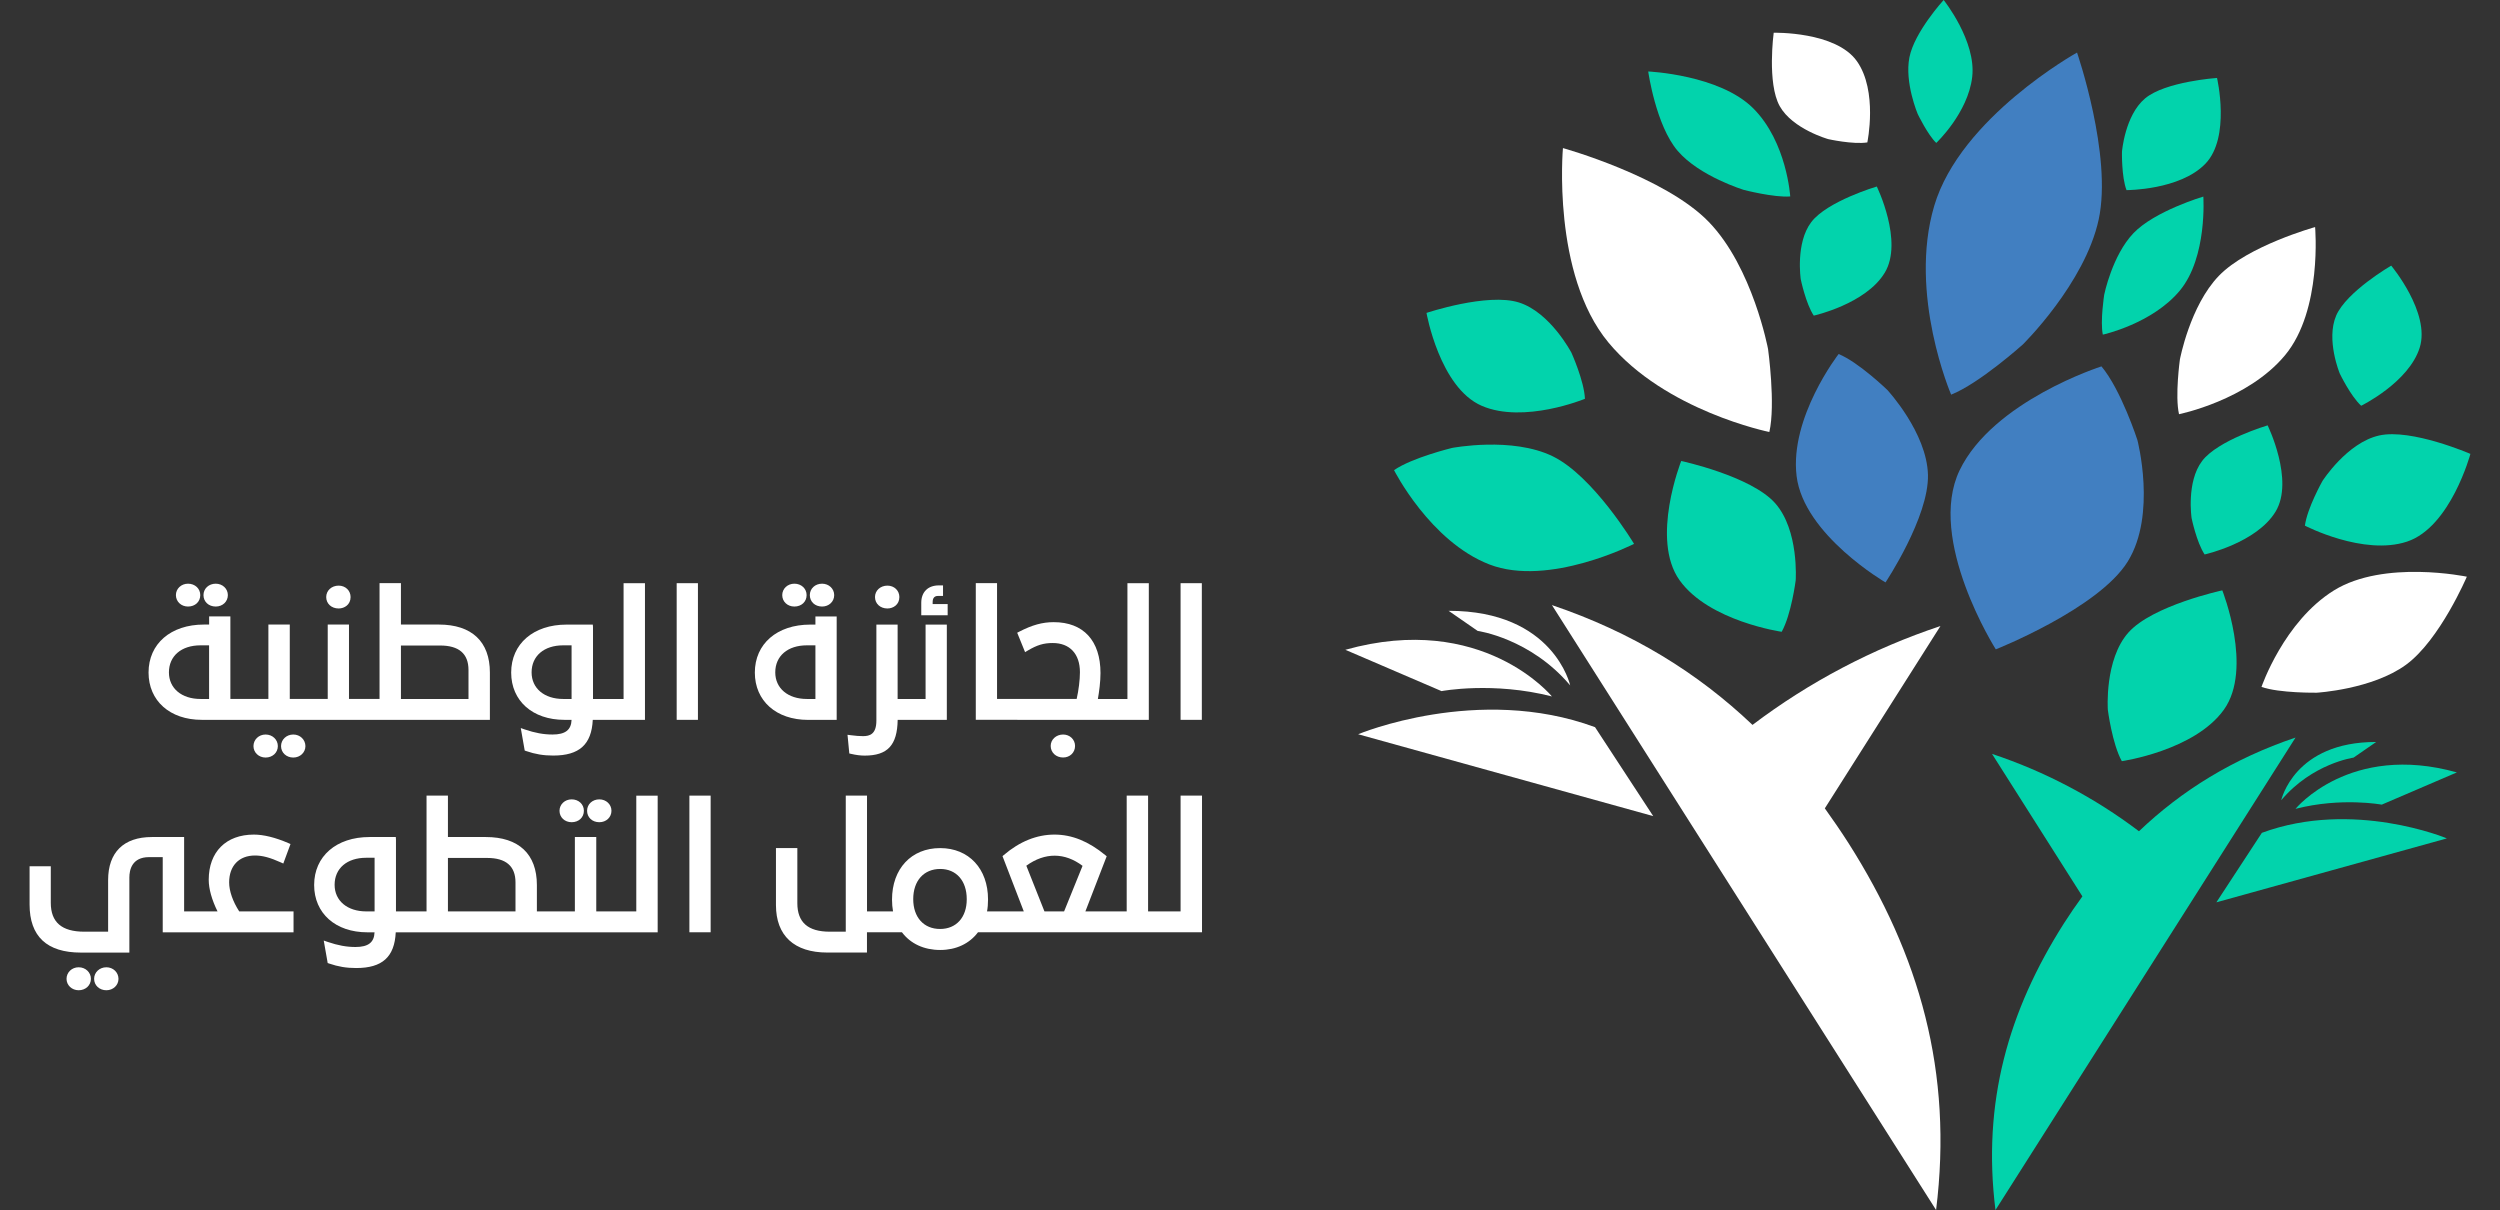 <svg width="219" height="106" viewBox="0 0 219 106" fill="none" xmlns="http://www.w3.org/2000/svg">
<rect x="0" y="0" width="219" height="106" fill="#333333" stroke="none"/>
<g clip-path="url(#clip0_2271_2606)">
<path d="M18.899 53.133C19.502 53.133 19.96 52.701 19.96 52.132C19.96 51.57 19.494 51.131 18.899 51.131C18.288 51.131 17.825 51.562 17.825 52.132C17.825 52.709 18.275 53.133 18.899 53.133Z" fill="white"/>
<path d="M16.471 53.133C17.094 53.133 17.544 52.713 17.544 52.132C17.544 51.562 17.082 51.131 16.471 51.131C15.876 51.131 15.409 51.57 15.409 52.132C15.413 52.701 15.868 53.133 16.471 53.133Z" fill="white"/>
<path d="M25.693 64.344C25.09 64.344 24.62 64.791 24.62 65.36C24.62 65.93 25.082 66.361 25.693 66.361C26.288 66.361 26.755 65.922 26.755 65.36C26.751 64.791 26.288 64.344 25.693 64.344Z" fill="white"/>
<path d="M23.265 66.361C23.877 66.361 24.339 65.93 24.339 65.36C24.339 64.791 23.869 64.344 23.265 64.344C22.67 64.344 22.204 64.791 22.204 65.36C22.204 65.922 22.67 66.361 23.265 66.361Z" fill="white"/>
<path d="M29.666 53.303C30.184 53.303 30.711 52.958 30.711 52.302C30.711 51.732 30.261 51.301 29.666 51.301C29.047 51.301 28.576 51.732 28.576 52.302C28.576 52.879 29.035 53.303 29.666 53.303Z" fill="white"/>
<path d="M31.6 63.058H32.332H42.914V58.912C42.914 56.203 41.326 54.711 38.443 54.711H35.122V51.084H33.248V61.227H32.336H31.6H30.571V54.711H28.709V61.227H27.969H27.238H25.384V54.711H23.511V61.227H21.947H21.211H20.181V53.999H18.32V54.711H17.862C14.963 54.711 13.013 56.392 13.013 58.912C13.013 61.393 14.886 63.058 17.673 63.058H21.207H21.942H27.234H27.965H31.6ZM35.122 61.23V56.547H38.559C40.208 56.547 41.04 57.267 41.04 58.691V61.23H35.122ZM17.568 56.531H18.316V61.23H17.568C15.912 61.23 14.798 60.301 14.798 58.901C14.798 57.461 15.888 56.531 17.568 56.531Z" fill="white"/>
<path d="M49.439 63.058H50.07C50.038 63.944 49.519 64.344 48.401 64.344C47.613 64.344 46.865 64.205 45.973 63.901L45.619 63.778L45.965 65.748L46.09 65.792C46.894 66.069 47.605 66.187 48.462 66.187C50.749 66.187 51.823 65.218 51.927 63.058H52.977H53.712H56.499V51.087H54.625V61.23H53.712H52.977H51.947V54.933L51.931 54.715H49.628C46.729 54.715 44.779 56.396 44.779 58.916C44.779 61.393 46.653 63.058 49.439 63.058ZM49.338 56.531H50.07V61.23H49.338C47.682 61.23 46.568 60.301 46.568 58.9C46.568 57.461 47.658 56.531 49.338 56.531Z" fill="white"/>
<path d="M61.139 51.087H59.277V63.058H61.139V51.087Z" fill="white"/>
<path d="M73.293 63.058V54.003H71.431V54.715H70.973C68.074 54.715 66.124 56.396 66.124 58.916C66.124 61.397 67.998 63.062 70.784 63.062H73.293V63.058ZM70.683 56.531H71.431V61.23H70.683C69.027 61.23 67.913 60.301 67.913 58.9C67.913 57.46 69.003 56.531 70.683 56.531Z" fill="white"/>
<path d="M72.014 53.133C72.617 53.133 73.076 52.701 73.076 52.132C73.076 51.57 72.609 51.131 72.014 51.131C71.403 51.131 70.941 51.562 70.941 52.132C70.941 52.709 71.391 53.133 72.014 53.133Z" fill="white"/>
<path d="M69.586 53.133C70.209 53.133 70.659 52.713 70.659 52.132C70.659 51.562 70.197 51.131 69.586 51.131C68.991 51.131 68.524 51.57 68.524 52.132C68.524 52.701 68.983 53.133 69.586 53.133Z" fill="white"/>
<path d="M77.739 53.303C78.258 53.303 78.785 52.958 78.785 52.302C78.785 51.732 78.334 51.301 77.739 51.301C77.12 51.301 76.65 51.732 76.65 52.302C76.65 52.879 77.108 53.303 77.739 53.303Z" fill="white"/>
<path d="M74.564 66.041C74.982 66.14 75.38 66.191 75.742 66.191C77.756 66.191 78.6 65.281 78.636 63.062H79.609H80.357H82.942V54.715H81.081V61.23H80.353H79.605H78.632V54.715H76.771V63.125C76.771 64.324 76.18 64.486 75.605 64.486C75.279 64.486 74.986 64.462 74.519 64.403L74.242 64.367L74.399 66.005L74.564 66.041Z" fill="white"/>
<path d="M80.703 52.8V53.896H83.015V52.915H81.7V52.729C81.7 52.531 81.76 52.203 82.162 52.203H82.609V51.281H82.247C81.294 51.277 80.703 51.859 80.703 52.8Z" fill="white"/>
<path d="M92.041 65.345C92.041 65.922 92.507 66.357 93.13 66.357C93.725 66.357 94.175 65.922 94.175 65.345C94.175 64.783 93.717 64.344 93.13 64.344C92.519 64.344 92.041 64.783 92.041 65.345Z" fill="white"/>
<path d="M89.118 63.058H97.115H97.85H100.636V51.087H98.763V61.23H97.85H97.115H96.174C96.286 60.59 96.403 59.743 96.403 58.96C96.403 56.127 94.911 54.501 92.306 54.501C91.317 54.501 90.412 54.751 89.282 55.336L89.106 55.427L89.797 57.128L90.022 56.994C90.846 56.503 91.421 56.329 92.222 56.329C93.713 56.329 94.602 57.282 94.602 58.885C94.602 59.565 94.489 60.467 94.316 61.227H89.118H88.386H87.341V51.084H85.479V63.054H88.386H89.118V63.058Z" fill="white"/>
<path d="M105.28 51.087H103.418V63.058H105.28V51.087Z" fill="white"/>
<path d="M6.89 84.733C6.295 84.733 5.828 85.18 5.828 85.746C5.828 86.307 6.295 86.746 6.89 86.746C7.501 86.746 7.963 86.315 7.963 85.746C7.963 85.18 7.493 84.733 6.89 84.733Z" fill="white"/>
<path d="M9.318 84.733C8.715 84.733 8.245 85.18 8.245 85.746C8.245 86.315 8.707 86.746 9.318 86.746C9.913 86.746 10.38 86.307 10.38 85.746C10.376 85.18 9.913 84.733 9.318 84.733Z" fill="white"/>
<path d="M20.073 77.3C20.073 75.844 20.941 74.942 22.336 74.942C22.988 74.942 23.663 75.124 24.6 75.547L24.817 75.646L25.448 73.937L25.259 73.854C24.109 73.36 23.092 73.11 22.236 73.11C19.799 73.11 18.284 74.629 18.284 77.07C18.284 77.862 18.557 78.835 19.056 79.839H17.894H17.158H16.129V73.324H13.306C10.834 73.324 9.471 74.665 9.471 77.098V81.616H7.38C5.41 81.616 4.449 80.789 4.449 79.088V75.883H2.591V79.23C2.591 82.027 4.107 83.447 7.09 83.447H11.332V76.873C11.332 76.204 11.557 75.084 13.061 75.084H14.255V81.671H17.158H17.894H25.714V79.839H20.957C20.394 78.973 20.073 78.051 20.073 77.3Z" fill="white"/>
<path d="M50.075 70.024C49.48 70.024 49.013 70.463 49.013 71.025C49.013 71.595 49.467 72.026 50.075 72.026C50.698 72.026 51.148 71.607 51.148 71.025C51.152 70.456 50.69 70.024 50.075 70.024Z" fill="white"/>
<path d="M51.429 71.025C51.429 71.603 51.879 72.026 52.502 72.026C53.105 72.026 53.564 71.595 53.564 71.025C53.564 70.463 53.097 70.024 52.502 70.024C51.891 70.024 51.429 70.456 51.429 71.025Z" fill="white"/>
<path d="M55.735 79.839H54.822H54.087H52.233V73.324H50.359V79.839H48.795H48.06H47.031V77.525C47.031 74.815 45.442 73.324 42.56 73.324H39.239V69.696H37.365V79.839H36.452H35.717H34.687V73.541L34.671 73.324H32.367C29.469 73.324 27.519 75.005 27.519 77.525C27.519 80.005 29.392 81.671 32.179 81.671H32.81C32.778 82.557 32.259 82.957 31.141 82.957C30.353 82.957 29.605 82.818 28.713 82.514L28.359 82.391L28.705 84.361L28.829 84.405C29.634 84.681 30.345 84.8 31.202 84.8C33.489 84.8 34.563 83.831 34.667 81.671H35.717H36.452H48.06H48.795H54.087H54.822H57.612V69.7H55.739V79.839H55.735ZM45.157 77.3V79.839H39.239V75.156H42.676C44.325 75.156 45.157 75.876 45.157 77.3ZM32.082 75.14H32.814V79.839H32.082C30.426 79.839 29.312 78.91 29.312 77.509C29.312 76.069 30.398 75.14 32.082 75.14Z" fill="white"/>
<path d="M62.252 69.696H60.391V81.667H62.252V69.696Z" fill="white"/>
<path d="M103.419 69.696V79.839H102.506H101.774H100.572V69.696H98.698V79.839H97.786H97.05H95.08L96.946 75.009L96.825 74.91C95.357 73.7 93.902 73.11 92.374 73.11C90.822 73.11 89.327 73.712 87.936 74.898L87.819 74.997L89.684 79.839H87.988H87.252H86.464C86.524 79.523 86.552 79.175 86.552 78.791C86.552 76.101 84.872 74.293 82.355 74.293C79.834 74.293 78.141 76.101 78.141 78.807C78.141 79.179 78.174 79.527 78.23 79.839H77.731H76.996H75.95V69.696H74.089V81.616H72.69C70.776 81.616 69.847 80.797 69.847 79.115V74.289H67.974V79.285C67.974 81.968 69.574 83.443 72.472 83.443H75.946V81.667H76.992H77.727H79.01C79.762 82.668 80.944 83.218 82.363 83.218C83.75 83.218 84.92 82.668 85.672 81.667H87.244H87.98H97.046H97.782H101.774H102.506H105.296V69.696H103.419ZM94.831 75.848L93.215 79.839H91.494L89.906 75.836C91.554 74.645 93.287 74.681 94.831 75.848ZM84.687 78.763V78.779C84.687 80.358 83.774 81.378 82.351 81.378C80.924 81.378 79.999 80.358 79.999 78.763C79.999 77.157 80.924 76.121 82.363 76.121C83.774 76.121 84.687 77.157 84.687 78.763Z" fill="white"/>
<path d="M187.372 72.817C183.488 69.878 179.146 67.584 174.502 66.041L182.418 78.522C181.86 79.293 181.313 80.081 180.79 80.903C175.945 88.534 173.625 96.561 174.803 106L187.947 85.306L201.09 64.609C195.586 66.468 191.123 69.249 187.372 72.817Z" fill="#02D3AC"/>
<path d="M198.139 72.956L194.154 79.044L214.346 73.443C214.35 73.443 206.136 70.005 198.139 72.956Z" fill="#02D3AC"/>
<path d="M206.168 66.369L208.154 64.997C200.957 64.985 199.836 70.1 199.836 70.1C202.553 66.876 206.168 66.369 206.168 66.369Z" fill="#02D3AC"/>
<path d="M201.086 70.855C205.107 69.823 208.641 70.487 208.641 70.487L215.222 67.663C205.838 65.032 201.086 70.855 201.086 70.855Z" fill="#02D3AC"/>
<path d="M159.855 70.812L169.983 54.841C164.045 56.816 158.484 59.743 153.519 63.501C148.718 58.936 142.993 55.391 135.949 53.006L152.775 79.503L169.601 105.996C171.105 93.91 168.138 83.633 161.934 73.866C161.262 72.817 160.567 71.801 159.855 70.812Z" fill="white"/>
<path d="M118.974 64.32L144.822 71.492L139.724 63.699C129.488 59.917 118.974 64.32 118.974 64.32Z" fill="white"/>
<path d="M137.549 60.044C137.549 60.044 136.114 53.496 126.899 53.508L129.444 55.269C129.444 55.265 134.071 55.913 137.549 60.044Z" fill="white"/>
<path d="M135.949 61.009C135.949 61.009 129.866 53.556 117.852 56.922L126.279 60.542C126.275 60.538 130.803 59.687 135.949 61.009Z" fill="white"/>
<path d="M136.914 12.972C136.914 12.972 145.843 15.456 149.695 19.444C153.547 23.431 154.882 30.58 154.882 30.58C154.882 30.58 155.553 35.426 154.994 37.843C154.994 37.843 145.876 36.003 140.898 30.002C135.921 24.001 136.914 12.972 136.914 12.972Z" fill="white"/>
<path d="M181.948 4.604C181.948 4.604 185.056 13.616 183.846 19.226C182.635 24.835 177.192 30.184 177.192 30.184C177.192 30.184 173.36 33.614 170.92 34.571C170.92 34.571 167.14 25.781 169.44 18.027C171.74 10.273 181.948 4.604 181.948 4.604Z" fill="#417FC1"/>
<path d="M216.095 50.518C216.095 50.518 213.73 56.068 210.767 58.232C207.804 60.396 202.947 60.681 202.947 60.681C202.947 60.681 199.671 60.728 198.107 60.174C198.107 60.174 200.061 54.45 204.447 51.724C208.837 48.999 216.095 50.518 216.095 50.518Z" fill="white"/>
<path d="M155.501 44.077C153.39 41.7 147.275 40.382 147.275 40.382C147.275 40.382 144.557 47.238 147.134 50.834C149.711 54.43 156.076 55.344 156.076 55.344C156.92 53.833 157.302 50.846 157.302 50.846C157.302 50.846 157.612 46.455 155.501 44.077Z" fill="#02D3AC"/>
<path d="M133.058 26.497C130.304 25.627 124.961 27.411 124.961 27.411C124.961 27.411 126.107 33.95 129.798 35.548C133.488 37.147 138.84 34.935 138.84 34.935C138.779 33.38 137.658 30.9 137.658 30.9C137.658 30.9 135.812 27.367 133.058 26.497Z" fill="#02D3AC"/>
<path d="M202.803 19.891C202.803 19.891 196.917 21.528 194.376 24.159C191.835 26.79 190.958 31.497 190.958 31.497C190.958 31.497 190.516 34.69 190.882 36.284C190.882 36.284 196.892 35.07 200.173 31.114C203.454 27.162 202.803 19.891 202.803 19.891Z" fill="white"/>
<path d="M144.384 6.262C144.384 6.262 145.048 10.978 146.965 13.217C148.883 15.456 152.771 16.639 152.771 16.639C152.771 16.639 155.425 17.323 156.824 17.208C156.824 17.208 156.534 12.441 153.583 9.49C150.628 6.535 144.384 6.262 144.384 6.262Z" fill="#02D3AC"/>
<path d="M136.017 39.971C132.451 38.23 127.2 39.239 127.2 39.239C127.2 39.239 123.69 40.093 122.118 41.185C122.118 41.185 125.271 47.432 130.469 49.445C135.668 51.459 143.142 47.641 143.142 47.641C143.142 47.641 139.584 41.708 136.017 39.971Z" fill="#02D3AC"/>
<path d="M186.387 49.196C188.948 45.074 187.235 38.543 187.235 38.543C187.235 38.543 185.812 34.152 184.087 32.095C184.087 32.095 174.595 35.117 171.664 41.193C168.737 47.27 174.832 56.883 174.832 56.883C174.832 56.883 183.826 53.319 186.387 49.196Z" fill="#417FC1"/>
<path d="M168.889 41.593C168.793 37.886 165.327 34.156 165.327 34.156C165.327 34.156 162.838 31.747 161.065 31.011C161.065 31.011 156.759 36.553 157.382 41.704C158.009 46.854 165.17 51.02 165.17 51.02C165.17 51.02 168.981 45.3 168.889 41.593Z" fill="#417FC1"/>
<path d="M186.447 55.411C188.558 53.034 194.673 51.716 194.673 51.716C194.673 51.716 197.391 58.572 194.814 62.168C192.237 65.764 185.872 66.678 185.872 66.678C185.028 65.167 184.646 62.18 184.646 62.18C184.646 62.18 184.336 57.785 186.447 55.411Z" fill="#02D3AC"/>
<path d="M208.423 38.147C211.245 37.522 216.408 39.761 216.408 39.761C216.408 39.761 214.679 46.174 210.859 47.444C207.04 48.714 201.91 46.047 201.91 46.047C202.111 44.505 203.45 42.131 203.45 42.131C203.45 42.131 205.601 38.772 208.423 38.147Z" fill="#02D3AC"/>
<path d="M192.904 40.383C194.295 38.547 198.645 37.261 198.645 37.261C198.645 37.261 201.001 42.076 199.341 44.817C197.68 47.559 193.125 48.571 193.125 48.571C192.425 47.523 191.983 45.383 191.983 45.383C191.983 45.383 191.513 42.218 192.904 40.383Z" fill="#02D3AC"/>
<path d="M158.665 19.46C160.056 17.624 164.407 16.338 164.407 16.338C164.407 16.338 166.763 21.153 165.102 23.894C163.442 26.636 158.886 27.648 158.886 27.648C158.187 26.6 157.745 24.46 157.745 24.46C157.745 24.46 157.274 21.291 158.665 19.46Z" fill="#02D3AC"/>
<path d="M155.907 9.304C154.781 7.298 155.376 2.868 155.376 2.868C155.376 2.868 160.804 2.737 162.661 5.356C164.519 7.975 163.578 12.477 163.578 12.477C162.32 12.671 160.157 12.188 160.157 12.188C160.157 12.188 157.033 11.31 155.907 9.304Z" fill="white"/>
<path d="M187.906 8.624C189.675 7.137 194.211 6.828 194.211 6.828C194.211 6.828 195.425 12.034 193.189 14.348C190.954 16.663 186.282 16.655 186.282 16.655C185.836 15.48 185.884 13.296 185.884 13.296C185.884 13.296 186.137 10.112 187.906 8.624Z" fill="#02D3AC"/>
<path d="M167.265 5.02C167.703 2.805 170.264 0 170.264 0C170.264 0 173.135 3.588 172.765 6.745C172.395 9.902 169.617 12.521 169.617 12.521C168.869 11.809 167.992 9.989 167.992 9.989C167.992 9.989 166.827 7.235 167.265 5.02Z" fill="#02D3AC"/>
<path d="M186.893 20.424C188.754 18.478 193.012 17.22 193.012 17.22C193.012 17.22 193.378 22.517 190.966 25.441C188.549 28.364 184.207 29.314 184.207 29.314C183.966 28.154 184.328 25.817 184.328 25.817C184.328 25.817 185.027 22.375 186.893 20.424Z" fill="#02D3AC"/>
<path d="M204.648 27.648C205.556 25.54 209.468 23.269 209.468 23.269C209.468 23.269 212.918 27.391 211.969 30.445C211.02 33.499 206.839 35.544 206.839 35.544C205.906 34.69 204.961 32.716 204.961 32.716C204.961 32.716 203.739 29.757 204.648 27.648Z" fill="#02D3AC"/>
</g>
<defs>
<clipPath id="clip0_2271_2606">
<rect width="219" height="106" fill="white"/>
</clipPath>
</defs>
</svg>
